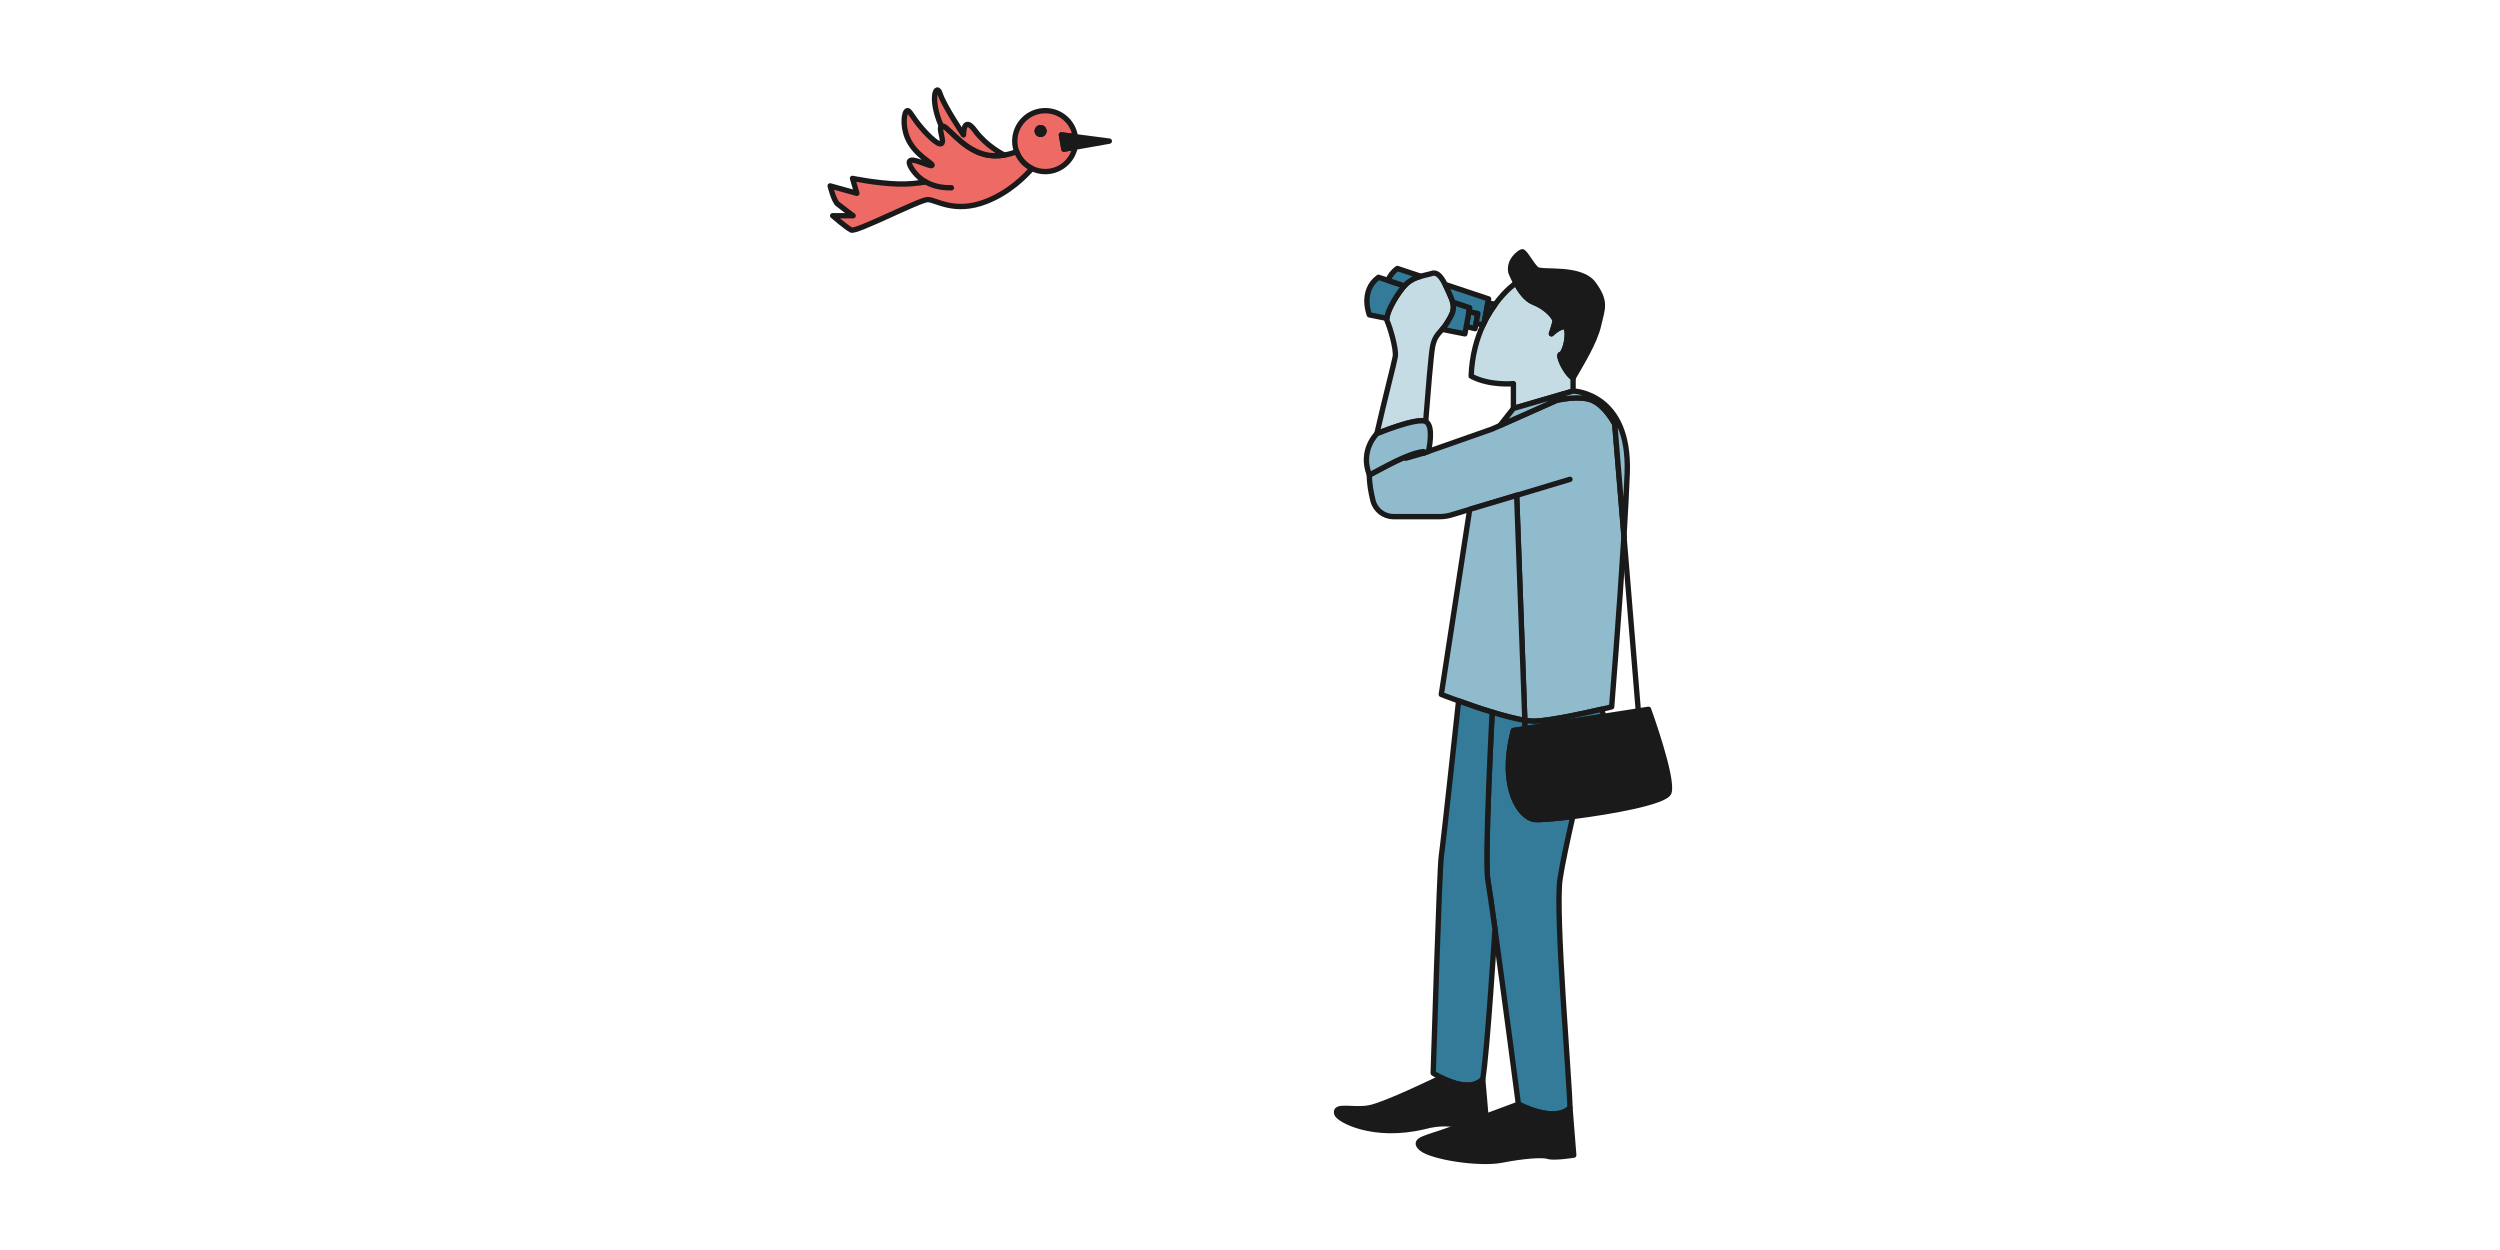 <?xml version="1.0" encoding="UTF-8"?>
<svg id="Layer_1" data-name="Layer 1" xmlns="http://www.w3.org/2000/svg" viewBox="0 0 1400 700">
  <defs>
    <style>
      .cls-1 {
        fill: #ed6b64;
      }

      .cls-1, .cls-2, .cls-3, .cls-4, .cls-5, .cls-6 {
        stroke: #1a1a1a;
        stroke-linecap: round;
        stroke-linejoin: round;
        stroke-width: 3px;
      }

      .cls-2 {
        fill: #1a1a1a;
      }

      .cls-3 {
        fill: #c5dce5;
      }

      .cls-4 {
        fill: none;
      }

      .cls-5 {
        fill: #337b99;
      }

      .cls-6 {
        fill: #8fbbcc;
      }
    </style>
  </defs>
  <g>
    <g>
      <path class="cls-3" d="M811.88,178.25c-.49.84-1.01,1.71-1.61,2.69-.87,1.43-1.75,2.52-2.66,3.5-2.24,2.59-4.37,4.41-5.38,9.72-.84,4.51-2.62,25.98-3.85,41.88-4.93-2.45-27.34,6.82-27.34,6.82,4.13-18.21,9.86-40.24,10.31-43.11.7-4.54-3.15-17.06-4.51-19.86-.21-.38-.28-.94-.21-1.61.1-1.64.94-4.02,2.2-6.61,1.78-3.67,4.41-7.76,7.03-10.94.17-.21.38-.42.56-.63,2.87-3.15,6.12-4.54,9.16-5.38,2.38-.7,4.62-1.05,6.43-1.64,2.9-.91,5.14,2.06,7.27,6.22,1.01,2.06,2.03,4.37,3.04,6.68.52,1.15.91,2.2,1.15,3.18.98,3.71.07,6.15-1.61,9.09Z"/>
      <path class="cls-3" d="M880.93,211.67v7.31l-33.42,9.75v-13.91s-13.21,1.4-23.67-4.2c.45-11.57,3.18-21.08,6.71-28.67.21-.49.42-.98.66-1.47.42-.84.8-1.64,1.22-2.41,1.57-2.87,3.22-5.42,4.86-7.62,5.94-8.15,11.61-11.96,11.61-11.96,2.24,4.13,5.66,9.12,9.75,10.7,7.31,2.8,12.52,8.71,12.17,10.8-.31,1.99-1.89,6.43-2.03,6.92.66-.59,7.66-7.03,8.67-2.06,1.01,5.24-1.75,13.6-3.5,13.6s2.1,9.72,6.96,13.22Z"/>
    </g>
    <g>
      <path class="cls-6" d="M909.42,300.19s-.03.03,0,.07c-2.73,44.19-6.89,95.58-6.89,95.58,0,0-2.24.56-5.77,1.36-9.23,2.17-27.37,6.12-36.71,6.64-1.64.1-3.74-.1-6.15-.45l-4.58-126-26.29,7.87-10.31,3.11c-2.1.63-4.27.94-6.47.94h-25.84c-5.45,0-10.21-3.67-11.54-8.95-1.08-4.34-2.06-9.61-2.03-14.37,7.45-3.78,21.08-12.03,30.24-13.11-.03.59-.07.91-.07.91l2.9-1.01,35.76-12.55,4.27-1.92,31.67-14.09s12.8-3.15,20.1,0c7.31,3.11,12.52,13.22,12.52,13.22l5.17,62.75Z"/>
      <path class="cls-6" d="M911.24,264.95c-.38,10.17-1.05,22.41-1.82,35.24l-5.17-62.75s-5.21-10.1-12.52-13.22c-7.31-3.15-20.1,0-20.1,0l-31.67,14.09,7.55-9.58,33.42-9.75s32.02.7,30.31,45.97Z"/>
      <path class="cls-6" d="M853.9,403.4c-5.17-.84-11.71-2.59-18.28-4.58-6.78-2.06-13.56-4.41-18.81-6.33-5.77-2.06-9.68-3.6-9.68-3.6l15.91-103.62,26.29-7.87,4.58,126Z"/>
      <path class="cls-6" d="M799.93,252.79l-2.9,1.01s.03-.31.07-.91c-9.16,1.08-22.79,9.33-30.24,13.11-5.45-13.95,4.2-23.14,4.2-23.14,0,0,22.41-9.26,27.34-6.82,4.89,2.45,1.54,16.75,1.54,16.75Z"/>
    </g>
    <g>
      <path class="cls-5" d="M786.43,160.11c-.17.21-.38.42-.56.63-2.62,3.18-5.24,7.27-7.03,10.94-1.26,2.59-2.1,4.96-2.2,6.61l-9.79-1.96s-5.35-13.39,5.1-21.05l5.28,1.75,9.19,3.08Z"/>
      <path class="cls-5" d="M795.59,154.72c-3.04.84-6.29,2.24-9.16,5.38l-9.19-3.08c.98-2.38,2.59-4.72,5.28-6.68l13.08,4.37Z"/>
      <polygon class="cls-5" points="827.61 175.56 826.57 181.15 826.04 184.05 821.11 182.83 821.6 180.17 822.61 174.51 822.65 174.51 827.61 175.56"/>
      <path class="cls-5" d="M823.03,172.34l-.38,2.17h-.03l-1.01,5.66-.49,2.66-.77,4.13-12.73-2.52c.91-.98,1.78-2.06,2.66-3.5.59-.98,1.12-1.85,1.61-2.69,1.68-2.94,2.59-5.38,1.61-9.09l9.54,3.18Z"/>
      <path class="cls-5" d="M833.59,167.41l-.38,2.17-1.54,8.32-.28,1.57-.17,1.01c-.24.49-.45.98-.66,1.47l-.28-.07-3.71-.73,1.05-5.59-4.96-1.05.38-2.17-9.54-3.18c-.24-.98-.63-2.03-1.15-3.18-1.01-2.31-2.03-4.61-3.04-6.68l24.3,8.11Z"/>
      <path class="cls-5" d="M837.3,170.46c-1.64,2.2-3.29,4.75-4.86,7.62-.42.77-.8,1.57-1.22,2.41l.17-1.01.28-1.57,1.54-8.32,4.09.87Z"/>
      <path class="cls-5" d="M879.18,620.4c-8.71,8.71-28.88-2.06-28.88-2.06,0,0-7.97-60.9-13.11-97.96-1.89-13.7-3.39-24.12-3.95-27.06-2.1-10.77,2.38-94.5,2.38-94.5,6.57,1.99,13.11,3.74,18.28,4.58l.17,4.65-6.57,1.05c-8.36,32.37,3.85,48.74,11.71,49.78,2.55.31,11.12-.31,21.57-1.64-2.94,12.9-5.94,26.75-7.17,35.07-2.8,18.77,5.56,115.58,5.56,128.1Z"/>
      <path class="cls-5" d="M837.19,520.38s-4.3,68.7-6.85,84.01c-6.08,6.26-17.06,2.2-23.21-.91h-.03c-2.73-1.36-4.51-2.55-4.51-2.55,0,0,3.5-114.92,4.55-121.52,1.05-6.61,9.68-86.91,9.68-86.91,5.24,1.92,12.03,4.27,18.81,6.33,0,0-4.48,83.73-2.38,94.5.56,2.94,2.06,13.36,3.95,27.06Z"/>
      <path class="cls-5" d="M897.96,401.16l-43.88,6.89-.17-4.65c2.41.35,4.51.56,6.15.45,9.33-.52,27.48-4.48,36.71-6.64.59,1.26.98,2.59,1.19,3.95Z"/>
    </g>
    <g>
      <path class="cls-2" d="M895.19,182.1c-2.06,9.37-9.72,21.57-14.26,29.58-4.86-3.5-8.71-13.22-6.96-13.22s4.51-8.36,3.5-13.6c-1.01-4.96-8.01,1.47-8.67,2.06.14-.49,1.71-4.93,2.03-6.92.35-2.1-4.86-8.01-12.17-10.8-4.09-1.57-7.52-6.57-9.75-10.7-1.75-3.29-2.8-6.01-2.8-6.01-1.4-6.61,4.89-11.15,6.29-11.5,1.36-.31,5.21,7.34,8.01,9.75,2.76,2.45,24.72-1.71,32.02,8.36,7.31,10.1,4.86,13.6,2.76,23Z"/>
      <path class="cls-2" d="M881.28,646.87s-11.15,1.75-14.26.7c-3.15-1.05-13.6-.35-26.12,2.1-12.55,2.45-39.33-1.75-44.92-6.61-5.56-4.89,2.8-5.59,16.01-10.45,1.82-.66,3.81-1.4,5.98-2.24,4.48-1.64,9.47-3.5,14.16-5.24,9.72-3.6,18.18-6.78,18.18-6.78,0,0,20.17,10.77,28.88,2.06l2.1,26.47Z"/>
      <path class="cls-2" d="M832.12,625.12c-4.68,1.75-9.68,3.6-14.16,5.24-4.75-1.15-11.75-1.85-20.24.49-28.91,6.96-48.11-3.92-49.08-7.06-1.75-5.52,9.05-1.64,18.21-3.39,8.95-1.68,38.84-16.22,40.24-16.92h.03c6.15,3.11,17.13,7.17,23.21.91l1.78,20.73Z"/>
      <path class="cls-2" d="M934.56,443.88c-1.89,5.17-31.99,10.66-53.77,13.36-10.45,1.33-19.02,1.96-21.57,1.64-7.87-1.05-20.07-17.41-11.71-49.78l6.57-1.05,43.88-6.89,19.51-3.04,5.7-.91s14.16,39.02,11.4,46.67Z"/>
    </g>
    <g>
      <line class="cls-4" x1="797.02" y1="253.8" x2="787.27" y2="256.6"/>
      <line class="cls-4" x1="917.46" y1="398.12" x2="909.42" y2="300.26"/>
      <line class="cls-4" x1="879.18" y1="268.42" x2="849.33" y2="277.4"/>
    </g>
  </g>
  <g>
    <g>
      <path class="cls-1" d="M594.39,75.54l7.8,1.01c-1.19-8.25-8.25-14.58-16.85-14.58-9.4,0-17.06,7.62-17.06,17.06,0,2.1.38,4.09,1.08,5.94,1.54,4.13,4.61,7.48,8.53,9.37,2.24,1.12,4.75,1.75,7.45,1.75,8.29,0,15.14-5.87,16.71-13.67l-6.26,1.12-1.4-8.01ZM582.71,75.22c-1.01,0-1.85-.84-1.85-1.85s.84-1.85,1.85-1.85,1.89.8,1.89,1.85-.84,1.85-1.89,1.85Z"/>
      <path class="cls-1" d="M577.89,94.35c-3.92,4.51-12.76,13.43-25.63,18.46-17.76,6.96-28.18-1.05-32.72-1.05s-40.03,18.46-42.83,17.06c-2.76-1.4-10.42-8.01-10.42-8.01h11.47s-6.61-4.89-8.71-6.61c-2.1-1.75-4.16-10.1-4.16-10.1l14.96,4.16-2.45-8.36s13.6,2.8,25.77,3.15c5.49.17,10.94-.45,15.21-1.19-1.26-.7-2.52-1.57-3.71-2.66-3.25-2.9-6.36-7.59-5.24-9.02,1.68-2.17,11.85,3.64,12.55,2.41.7-1.19-9.86-5.66-13.91-15.66-2.8-6.82-1.82-14.47,0-14.96,1.4-.38,2.76,3.74,8.36,10.1.98,1.15,8.57,9.68,10.77,8.36,1.92-1.15-1.85-8.5,0-9.75,2.62-1.75,10.56,12.06,23.67,15.66,4.02,1.08,7.94,1.08,11.54.49h.03c2.48-.42,4.82-1.08,6.92-1.85,1.54,4.13,4.61,7.48,8.53,9.37Z"/>
      <path class="cls-1" d="M562.4,86.83c-3.6.59-7.52.59-11.54-.49-13.11-3.6-21.05-17.41-23.67-15.66-6.96-15.66-2.76-24.72-.7-18.11,2.1,6.61,13.08,22.97,13.08,22.97,0,0-.17-11.47,6.43-2.41,6.36,8.67,15.66,13.32,16.4,13.7Z"/>
    </g>
    <g>
      <polygon class="cls-2" points="621.21 79.03 602.05 82.42 595.79 83.54 594.39 75.54 602.19 76.55 621.21 79.03"/>
      <path class="cls-4" d="M518.39,101.86c5.35,3.04,11.12,3.36,14.4,3.29"/>
      <path class="cls-2" d="M584.6,73.37c0,1.01-.84,1.85-1.89,1.85s-1.85-.84-1.85-1.85.84-1.85,1.85-1.85,1.89.8,1.89,1.85Z"/>
    </g>
    <path class="cls-4" d="M584.6,73.37c0,1.01-.84,1.85-1.89,1.85s-1.85-.84-1.85-1.85.84-1.85,1.85-1.85,1.89.8,1.89,1.85Z"/>
  </g>
</svg>